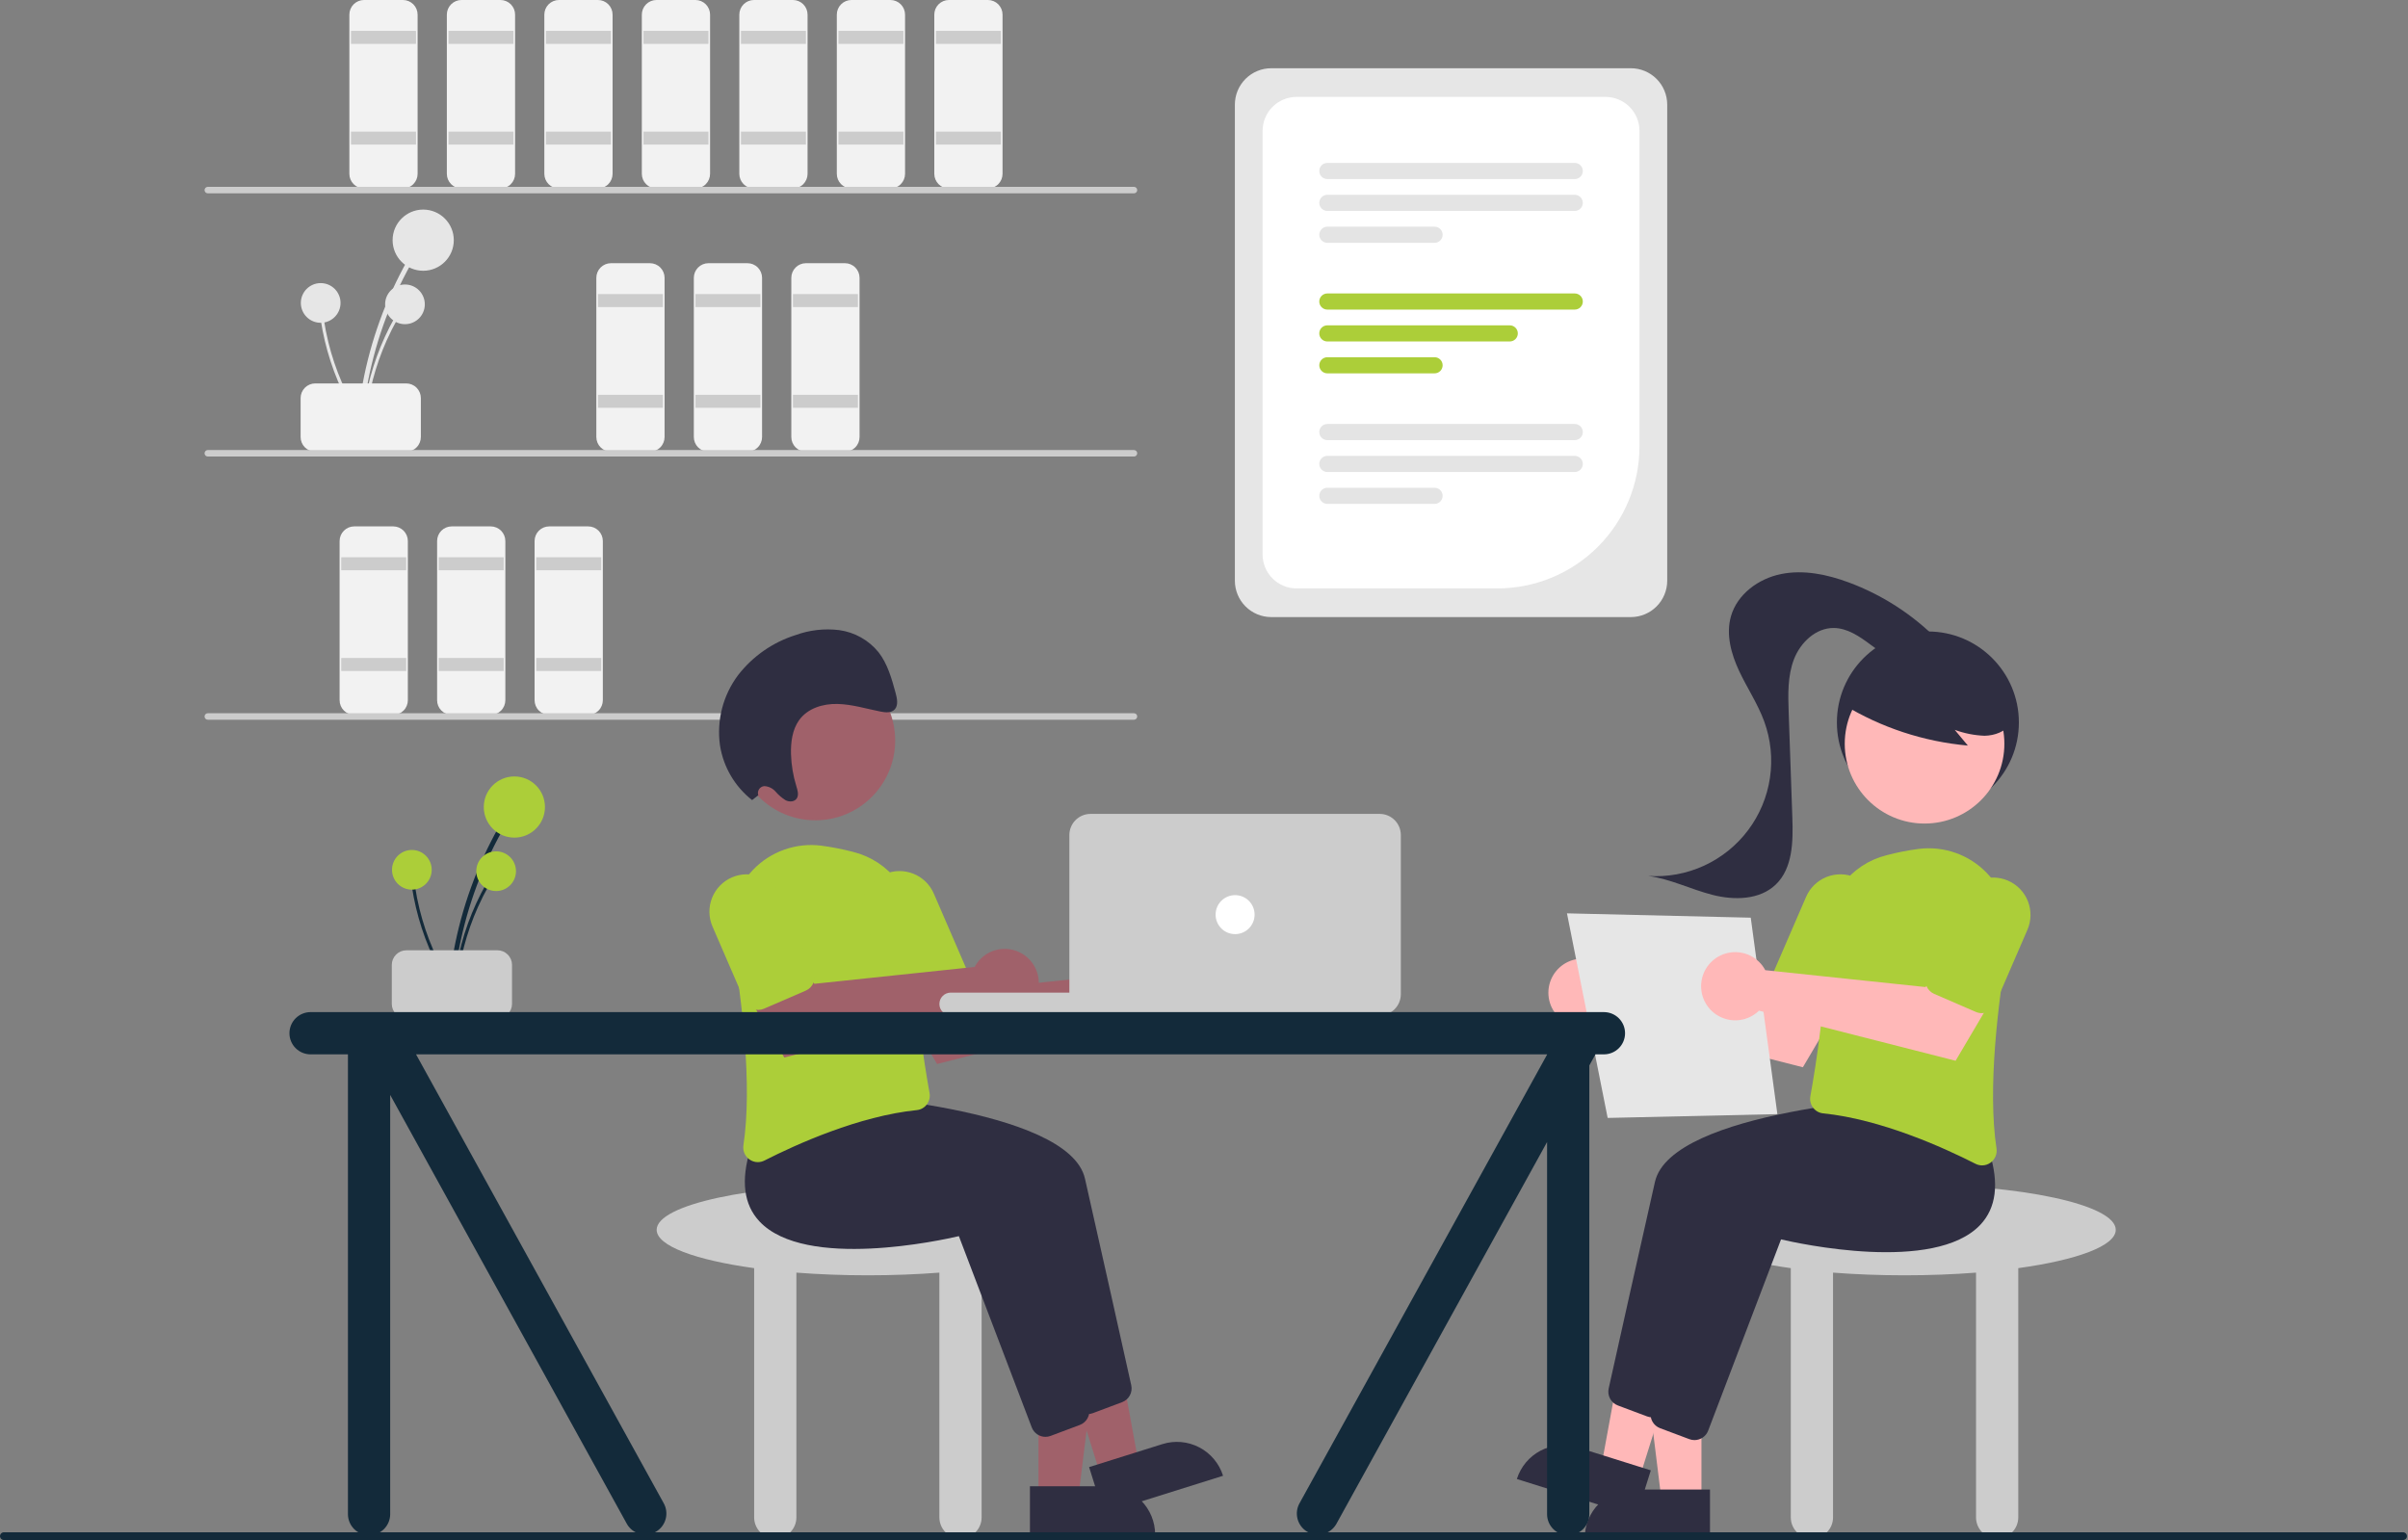 <svg width="741" height="474" viewBox="0 0 741 474" fill="none" xmlns="http://www.w3.org/2000/svg">
<rect x="0" y="0" width="741" height="474" fill="#808080" stroke="none"/>
<g clip-path="url(#clip0_161_8868)">
<path d="M111.511 129.423C112.746 116.117 116.159 103.105 121.611 90.906C123.131 87.511 124.804 84.19 126.629 80.945C126.721 80.775 126.743 80.576 126.691 80.391C126.639 80.205 126.517 80.047 126.35 79.95C126.184 79.852 125.986 79.823 125.799 79.869C125.611 79.915 125.449 80.031 125.346 80.195C118.707 92.016 114.055 104.847 111.578 118.177C110.889 121.899 110.371 125.648 110.024 129.423C109.936 130.375 111.423 130.369 111.511 129.423Z" fill="#E6E6E6"/>
<path d="M130.23 83.329C135.429 83.329 139.644 79.114 139.644 73.914C139.644 68.715 135.429 64.5 130.23 64.5C125.03 64.5 120.815 68.715 120.815 73.914C120.815 79.114 125.03 83.329 130.23 83.329Z" fill="#E6E6E6"/>
<path d="M112.474 129.673C113.275 121.041 115.489 112.599 119.027 104.685C120.013 102.482 121.098 100.328 122.282 98.223C122.341 98.113 122.356 97.984 122.322 97.864C122.288 97.743 122.209 97.64 122.101 97.577C121.993 97.514 121.865 97.495 121.743 97.525C121.621 97.555 121.516 97.63 121.449 97.736C117.142 105.405 114.125 113.73 112.518 122.377C112.071 124.792 111.735 127.224 111.51 129.673C111.452 130.291 112.417 130.287 112.474 129.673Z" fill="#E6E6E6"/>
<path d="M124.618 99.769C127.991 99.769 130.725 97.035 130.725 93.662C130.725 90.289 127.991 87.554 124.618 87.554C121.245 87.554 118.51 90.289 118.51 93.662C118.51 97.035 121.245 99.769 124.618 99.769Z" fill="#E6E6E6"/>
<path d="M111.257 129.096C106.58 121.797 103.133 113.78 101.054 105.364C100.477 103.02 100.008 100.655 99.647 98.266C99.626 98.143 99.558 98.032 99.457 97.958C99.356 97.884 99.231 97.852 99.107 97.868C98.983 97.885 98.87 97.949 98.793 98.047C98.715 98.145 98.678 98.27 98.691 98.394C100.011 107.09 102.752 115.51 106.804 123.317C107.937 125.496 109.168 127.62 110.496 129.689C110.831 130.212 111.589 129.615 111.257 129.096Z" fill="#E6E6E6"/>
<path d="M98.683 99.341C102.056 99.341 104.791 96.606 104.791 93.233C104.791 89.86 102.056 87.126 98.683 87.126C95.31 87.126 92.576 89.86 92.576 93.233C92.576 96.606 95.31 99.341 98.683 99.341Z" fill="#E6E6E6"/>
<path d="M92.507 134.5V122.5C92.508 121.307 92.983 120.163 93.826 119.319C94.67 118.476 95.814 118.001 97.007 118H125.007C126.2 118.001 127.344 118.476 128.187 119.319C129.031 120.163 129.506 121.307 129.507 122.5V134.5C129.506 135.693 129.031 136.837 128.187 137.68C127.344 138.524 126.2 138.999 125.007 139H97.007C95.814 138.999 94.67 138.524 93.826 137.68C92.983 136.837 92.508 135.693 92.507 134.5Z" fill="#F2F2F2"/>
<path d="M124.007 58H112.007C110.814 57.999 109.67 57.524 108.826 56.681C107.983 55.837 107.508 54.693 107.507 53.5V4.5C107.508 3.307 107.983 2.163 108.826 1.319C109.67 0.476 110.814 0.001 112.007 0H124.007C125.2 0.001 126.344 0.476 127.187 1.319C128.031 2.163 128.506 3.307 128.507 4.5V53.5C128.506 54.693 128.031 55.837 127.187 56.681C126.344 57.524 125.2 57.999 124.007 58Z" fill="#F2F2F2"/>
<path d="M128.007 9.5H108.007V13.5H128.007V9.5Z" fill="#CCCCCC"/>
<path d="M128.007 40.5H108.007V44.5H128.007V40.5Z" fill="#CCCCCC"/>
<path d="M154.007 58H142.007C140.814 57.999 139.67 57.524 138.826 56.681C137.983 55.837 137.508 54.693 137.507 53.5V4.5C137.508 3.307 137.983 2.163 138.826 1.319C139.67 0.476 140.814 0.001 142.007 0H154.007C155.2 0.001 156.344 0.476 157.187 1.319C158.031 2.163 158.506 3.307 158.507 4.5V53.5C158.506 54.693 158.031 55.837 157.187 56.681C156.344 57.524 155.2 57.999 154.007 58Z" fill="#F2F2F2"/>
<path d="M158.007 9.5H138.007V13.5H158.007V9.5Z" fill="#CCCCCC"/>
<path d="M158.007 40.5H138.007V44.5H158.007V40.5Z" fill="#CCCCCC"/>
<path d="M184.007 58H172.007C170.814 57.999 169.67 57.524 168.826 56.681C167.983 55.837 167.508 54.693 167.507 53.5V4.5C167.508 3.307 167.983 2.163 168.826 1.319C169.67 0.476 170.814 0.001 172.007 0H184.007C185.2 0.001 186.344 0.476 187.187 1.319C188.031 2.163 188.506 3.307 188.507 4.5V53.5C188.506 54.693 188.031 55.837 187.187 56.681C186.344 57.524 185.2 57.999 184.007 58Z" fill="#F2F2F2"/>
<path d="M188.007 9.5H168.007V13.5H188.007V9.5Z" fill="#CCCCCC"/>
<path d="M188.007 40.5H168.007V44.5H188.007V40.5Z" fill="#CCCCCC"/>
<path d="M200.007 139H188.007C186.814 138.999 185.67 138.524 184.826 137.68C183.983 136.837 183.508 135.693 183.507 134.5V85.5C183.508 84.307 183.983 83.163 184.826 82.32C185.67 81.476 186.814 81.001 188.007 81H200.007C201.2 81.001 202.344 81.476 203.187 82.32C204.031 83.163 204.506 84.307 204.507 85.5V134.5C204.506 135.693 204.031 136.837 203.187 137.68C202.344 138.524 201.2 138.999 200.007 139Z" fill="#F2F2F2"/>
<path d="M204.007 90.5H184.007V94.5H204.007V90.5Z" fill="#CCCCCC"/>
<path d="M204.007 121.5H184.007V125.5H204.007V121.5Z" fill="#CCCCCC"/>
<path d="M230.007 139H218.007C216.814 138.999 215.67 138.524 214.826 137.68C213.983 136.837 213.508 135.693 213.507 134.5V85.5C213.508 84.307 213.983 83.163 214.826 82.32C215.67 81.476 216.814 81.001 218.007 81H230.007C231.2 81.001 232.344 81.476 233.187 82.32C234.031 83.163 234.506 84.307 234.507 85.5V134.5C234.506 135.693 234.031 136.837 233.187 137.68C232.344 138.524 231.2 138.999 230.007 139Z" fill="#F2F2F2"/>
<path d="M234.007 90.5H214.007V94.5H234.007V90.5Z" fill="#CCCCCC"/>
<path d="M234.007 121.5H214.007V125.5H234.007V121.5Z" fill="#CCCCCC"/>
<path d="M260.007 139H248.007C246.814 138.999 245.67 138.524 244.826 137.68C243.983 136.837 243.508 135.693 243.507 134.5V85.5C243.508 84.307 243.983 83.163 244.826 82.32C245.67 81.476 246.814 81.001 248.007 81H260.007C261.2 81.001 262.344 81.476 263.187 82.32C264.031 83.163 264.506 84.307 264.507 85.5V134.5C264.506 135.693 264.031 136.837 263.187 137.68C262.344 138.524 261.2 138.999 260.007 139Z" fill="#F2F2F2"/>
<path d="M264.007 90.5H244.007V94.5H264.007V90.5Z" fill="#CCCCCC"/>
<path d="M264.007 121.5H244.007V125.5H264.007V121.5Z" fill="#CCCCCC"/>
<path d="M121.007 220H109.007C107.814 219.999 106.67 219.524 105.826 218.68C104.983 217.837 104.508 216.693 104.507 215.5V166.5C104.508 165.307 104.983 164.163 105.826 163.319C106.67 162.476 107.814 162.001 109.007 162H121.007C122.2 162.001 123.344 162.476 124.187 163.319C125.031 164.163 125.506 165.307 125.507 166.5V215.5C125.506 216.693 125.031 217.837 124.187 218.68C123.344 219.524 122.2 219.999 121.007 220Z" fill="#F2F2F2"/>
<path d="M125.007 171.5H105.007V175.5H125.007V171.5Z" fill="#CCCCCC"/>
<path d="M125.007 202.5H105.007V206.5H125.007V202.5Z" fill="#CCCCCC"/>
<path d="M151.007 220H139.007C137.814 219.999 136.67 219.524 135.826 218.68C134.983 217.837 134.508 216.693 134.507 215.5V166.5C134.508 165.307 134.983 164.163 135.826 163.319C136.67 162.476 137.814 162.001 139.007 162H151.007C152.2 162.001 153.344 162.476 154.187 163.319C155.031 164.163 155.506 165.307 155.507 166.5V215.5C155.506 216.693 155.031 217.837 154.187 218.68C153.344 219.524 152.2 219.999 151.007 220Z" fill="#F2F2F2"/>
<path d="M155.007 171.5H135.007V175.5H155.007V171.5Z" fill="#CCCCCC"/>
<path d="M155.007 202.5H135.007V206.5H155.007V202.5Z" fill="#CCCCCC"/>
<path d="M181.007 220H169.007C167.814 219.999 166.67 219.524 165.826 218.68C164.983 217.837 164.508 216.693 164.507 215.5V166.5C164.508 165.307 164.983 164.163 165.826 163.319C166.67 162.476 167.814 162.001 169.007 162H181.007C182.2 162.001 183.344 162.476 184.187 163.319C185.031 164.163 185.506 165.307 185.507 166.5V215.5C185.506 216.693 185.031 217.837 184.187 218.68C183.344 219.524 182.2 219.999 181.007 220Z" fill="#F2F2F2"/>
<path d="M185.007 171.5H165.007V175.5H185.007V171.5Z" fill="#CCCCCC"/>
<path d="M185.007 202.5H165.007V206.5H185.007V202.5Z" fill="#CCCCCC"/>
<path d="M214.007 58H202.007C200.814 57.999 199.67 57.524 198.826 56.681C197.983 55.837 197.508 54.693 197.507 53.5V4.5C197.508 3.307 197.983 2.163 198.826 1.319C199.67 0.476 200.814 0.001 202.007 0H214.007C215.2 0.001 216.344 0.476 217.187 1.319C218.031 2.163 218.506 3.307 218.507 4.5V53.5C218.506 54.693 218.031 55.837 217.187 56.681C216.344 57.524 215.2 57.999 214.007 58Z" fill="#F2F2F2"/>
<path d="M218.007 9.5H198.007V13.5H218.007V9.5Z" fill="#CCCCCC"/>
<path d="M218.007 40.5H198.007V44.5H218.007V40.5Z" fill="#CCCCCC"/>
<path d="M244.007 58H232.007C230.814 57.999 229.67 57.524 228.826 56.681C227.983 55.837 227.508 54.693 227.507 53.5V4.5C227.508 3.307 227.983 2.163 228.826 1.319C229.67 0.476 230.814 0.001 232.007 0H244.007C245.2 0.001 246.344 0.476 247.187 1.319C248.031 2.163 248.506 3.307 248.507 4.5V53.5C248.506 54.693 248.031 55.837 247.187 56.681C246.344 57.524 245.2 57.999 244.007 58Z" fill="#F2F2F2"/>
<path d="M248.007 9.5H228.007V13.5H248.007V9.5Z" fill="#CCCCCC"/>
<path d="M248.007 40.5H228.007V44.5H248.007V40.5Z" fill="#CCCCCC"/>
<path d="M274.007 58H262.007C260.814 57.999 259.67 57.524 258.826 56.681C257.983 55.837 257.508 54.693 257.507 53.5V4.5C257.508 3.307 257.983 2.163 258.826 1.319C259.67 0.476 260.814 0.001 262.007 0H274.007C275.2 0.001 276.344 0.476 277.187 1.319C278.031 2.163 278.506 3.307 278.507 4.5V53.5C278.506 54.693 278.031 55.837 277.187 56.681C276.344 57.524 275.2 57.999 274.007 58Z" fill="#F2F2F2"/>
<path d="M278.007 9.5H258.007V13.5H278.007V9.5Z" fill="#CCCCCC"/>
<path d="M278.007 40.5H258.007V44.5H278.007V40.5Z" fill="#CCCCCC"/>
<path d="M304.007 58H292.007C290.814 57.999 289.67 57.524 288.826 56.681C287.983 55.837 287.508 54.693 287.507 53.5V4.5C287.508 3.307 287.983 2.163 288.826 1.319C289.67 0.476 290.814 0.001 292.007 0H304.007C305.2 0.001 306.344 0.476 307.187 1.319C308.031 2.163 308.506 3.307 308.507 4.5V53.5C308.506 54.693 308.031 55.837 307.187 56.681C306.344 57.524 305.2 57.999 304.007 58Z" fill="#F2F2F2"/>
<path d="M308.007 9.5H288.007V13.5H308.007V9.5Z" fill="#CCCCCC"/>
<path d="M308.007 40.5H288.007V44.5H308.007V40.5Z" fill="#CCCCCC"/>
<path d="M348.948 59.5H63.948C63.683 59.5 63.428 59.395 63.241 59.207C63.053 59.02 62.948 58.765 62.948 58.5C62.948 58.235 63.053 57.98 63.241 57.793C63.428 57.605 63.683 57.5 63.948 57.5H348.948C349.213 57.5 349.467 57.605 349.655 57.793C349.843 57.98 349.948 58.235 349.948 58.5C349.948 58.765 349.843 59.02 349.655 59.207C349.467 59.395 349.213 59.5 348.948 59.5Z" fill="#CCCCCC"/>
<path d="M348.948 140.5H63.948C63.683 140.5 63.428 140.395 63.241 140.207C63.053 140.02 62.948 139.765 62.948 139.5C62.948 139.235 63.053 138.98 63.241 138.793C63.428 138.605 63.683 138.5 63.948 138.5H348.948C349.213 138.5 349.467 138.605 349.655 138.793C349.843 138.98 349.948 139.235 349.948 139.5C349.948 139.765 349.843 140.02 349.655 140.207C349.467 140.395 349.213 140.5 348.948 140.5Z" fill="#CCCCCC"/>
<path d="M348.948 221.5H63.948C63.683 221.5 63.428 221.395 63.241 221.207C63.053 221.02 62.948 220.765 62.948 220.5C62.948 220.235 63.053 219.98 63.241 219.793C63.428 219.605 63.683 219.5 63.948 219.5H348.948C349.213 219.5 349.467 219.605 349.655 219.793C349.843 219.98 349.948 220.235 349.948 220.5C349.948 220.765 349.843 221.02 349.655 221.207C349.467 221.395 349.213 221.5 348.948 221.5Z" fill="#CCCCCC"/>
<path d="M332.07 378.482C332.07 370.75 302.968 364.482 267.07 364.482C231.172 364.482 202.07 370.75 202.07 378.482C202.07 383.438 214.034 387.788 232.07 390.277V466.982C232.07 468.706 232.755 470.359 233.974 471.578C235.193 472.797 236.846 473.482 238.57 473.482C240.294 473.482 241.947 472.797 243.166 471.578C244.385 470.359 245.07 468.706 245.07 466.982V391.658C251.942 392.191 259.347 392.482 267.07 392.482C274.793 392.482 282.198 392.191 289.07 391.658V466.982C289.07 468.706 289.755 470.359 290.974 471.578C292.193 472.797 293.846 473.482 295.57 473.482C297.294 473.482 298.947 472.797 300.166 471.578C301.385 470.359 302.07 468.706 302.07 466.982V390.277C320.106 387.788 332.07 383.438 332.07 378.482Z" fill="#CCCCCC"/>
<path d="M319.563 460.906H331.823L337.655 413.618H319.561L319.563 460.906Z" fill="#A0616A"/>
<path d="M355.467 472.289L316.936 472.29L316.936 457.403L340.58 457.402C344.528 457.402 348.314 458.97 351.106 461.762C353.898 464.554 355.467 468.34 355.467 472.289Z" fill="#2F2E41"/>
<path d="M338.701 454.064L350.398 450.393L341.806 403.528L324.542 408.945L338.701 454.064Z" fill="#A0616A"/>
<path d="M376.366 454.175L339.603 465.712L335.145 451.508L357.704 444.429C361.472 443.246 365.554 443.609 369.054 445.437C372.553 447.265 375.184 450.408 376.366 454.175Z" fill="#2F2E41"/>
<path d="M330.499 432.299L308.072 373.428C303.04 374.609 260.845 383.946 246.713 368.899C241.869 363.742 240.925 356.27 243.905 346.691L252.153 336.327L252.409 336.341C255.527 336.505 328.844 340.614 333.87 362.729C338.108 381.374 345.847 416.135 348.118 426.345C348.348 427.402 348.19 428.508 347.674 429.459C347.157 430.411 346.316 431.145 345.303 431.528L336.284 434.91C335.782 435.099 335.249 435.196 334.712 435.196C333.799 435.196 332.908 434.919 332.156 434.402C331.403 433.884 330.826 433.151 330.499 432.299Z" fill="#2F2E41"/>
<path d="M317.499 439.299L295.072 380.428C290.04 381.609 247.845 390.945 233.713 375.899C228.869 370.742 227.925 363.27 230.905 353.691L239.153 343.327L239.409 343.341C242.527 343.505 315.844 347.614 320.87 369.729C325.108 388.374 332.847 423.135 335.118 433.345C335.348 434.402 335.19 435.508 334.674 436.459C334.157 437.411 333.316 438.145 332.303 438.528L323.284 441.91C322.782 442.099 322.249 442.196 321.712 442.196C320.799 442.196 319.908 441.919 319.156 441.402C318.403 440.884 317.826 440.151 317.499 439.299Z" fill="#2F2E41"/>
<path d="M347.807 298.176C347.476 298.619 347.18 299.088 346.922 299.578L297.602 304.774L290.502 295.04L274.411 303.834L288.356 327.456L348.843 312.033C350.369 313.521 352.312 314.509 354.413 314.866C356.515 315.222 358.675 314.931 360.606 314.03C362.538 313.129 364.149 311.662 365.227 309.823C366.304 307.984 366.796 305.86 366.637 303.735C366.478 301.61 365.676 299.583 364.337 297.925C362.998 296.267 361.186 295.055 359.142 294.452C357.098 293.848 354.918 293.881 352.894 294.547C350.869 295.212 349.095 296.478 347.807 298.176Z" fill="#A0616A"/>
<path d="M230.588 356.8C229.913 356.313 229.386 355.65 229.065 354.882C228.744 354.115 228.642 353.273 228.769 352.451C231.552 334.108 228.35 307.832 225.175 289.018C224.524 285.201 224.777 281.285 225.913 277.583C227.049 273.881 229.036 270.497 231.715 267.701C234.394 264.905 237.69 262.775 241.34 261.483C244.99 260.19 248.892 259.77 252.734 260.257C256.076 260.698 259.387 261.351 262.647 262.211C268.061 263.574 272.851 266.74 276.228 271.186C279.605 275.633 281.369 281.097 281.229 286.679C280.754 304.833 284.44 327.484 286.047 336.38C286.157 336.991 286.139 337.618 285.996 338.222C285.852 338.826 285.586 339.394 285.213 339.891C284.848 340.382 284.384 340.791 283.851 341.093C283.318 341.394 282.727 341.581 282.118 341.641C264.31 343.458 245.106 352.142 235.243 357.157C234.61 357.484 233.907 357.656 233.194 357.658C232.256 357.655 231.344 357.354 230.588 356.8Z" fill="#ACCE39"/>
<path d="M278.659 309.488C278.108 309.272 277.606 308.949 277.182 308.537C276.757 308.126 276.418 307.634 276.185 307.091L266.254 284.148C265.652 282.762 265.33 281.271 265.305 279.76C265.28 278.25 265.554 276.749 266.109 275.344C266.665 273.938 267.492 272.657 268.543 271.571C269.594 270.486 270.849 269.618 272.236 269.018C273.622 268.418 275.114 268.097 276.624 268.073C278.135 268.05 279.636 268.324 281.04 268.881C282.445 269.438 283.726 270.266 284.811 271.318C285.895 272.37 286.762 273.625 287.361 275.013L297.292 297.955C297.765 299.05 297.784 300.288 297.345 301.398C296.906 302.507 296.045 303.397 294.95 303.872L282.103 309.433C281.561 309.67 280.977 309.797 280.386 309.806C279.795 309.815 279.208 309.707 278.659 309.488Z" fill="#ACCE39"/>
<path d="M300.807 296.176C300.476 296.619 300.18 297.088 299.922 297.578L250.602 302.774L243.502 293.04L227.411 301.834L241.356 325.456L301.843 310.033C303.369 311.521 305.312 312.509 307.413 312.866C309.515 313.222 311.675 312.931 313.606 312.03C315.538 311.129 317.149 309.662 318.227 307.823C319.304 305.984 319.796 303.86 319.637 301.735C319.478 299.61 318.676 297.583 317.337 295.925C315.998 294.267 314.186 293.055 312.142 292.452C310.098 291.848 307.918 291.881 305.894 292.547C303.869 293.212 302.095 294.478 300.807 296.176Z" fill="#A0616A"/>
<path d="M231.659 310.488C231.108 310.272 230.606 309.949 230.182 309.537C229.757 309.126 229.418 308.634 229.185 308.091L219.254 285.148C218.652 283.762 218.33 282.271 218.305 280.76C218.28 279.25 218.554 277.749 219.109 276.344C219.665 274.938 220.492 273.657 221.543 272.571C222.594 271.486 223.849 270.618 225.236 270.018C226.622 269.418 228.114 269.097 229.624 269.073C231.135 269.05 232.636 269.324 234.04 269.881C235.445 270.438 236.726 271.266 237.811 272.318C238.895 273.37 239.762 274.625 240.361 276.013L250.293 298.955C250.765 300.05 250.784 301.288 250.345 302.398C249.906 303.507 249.045 304.397 247.95 304.872L235.103 310.433C234.561 310.67 233.977 310.797 233.386 310.806C232.795 310.815 232.208 310.707 231.659 310.488Z" fill="#ACCE39"/>
<path d="M250.906 252.452C264.471 252.452 275.467 241.456 275.467 227.891C275.467 214.326 264.471 203.33 250.906 203.33C237.342 203.33 226.345 214.326 226.345 227.891C226.345 241.456 237.342 252.452 250.906 252.452Z" fill="#A0616A"/>
<path d="M233.346 244.748C233.24 244.439 233.207 244.111 233.248 243.788C233.289 243.465 233.404 243.155 233.583 242.883C233.762 242.611 234.001 242.383 234.282 242.218C234.562 242.053 234.877 241.954 235.202 241.929C235.867 241.965 236.518 242.135 237.116 242.43C237.713 242.725 238.245 243.138 238.678 243.644C239.567 244.668 240.602 245.557 241.749 246.281C242.937 246.88 244.549 246.794 245.226 245.652C245.862 244.58 245.426 243.144 245.041 241.899C244.062 238.73 243.513 235.444 243.411 232.129C243.301 228.429 243.823 224.567 245.871 221.681C248.515 217.956 253.243 216.542 257.717 216.645C262.191 216.747 266.592 218.128 271.024 219.001C272.554 219.303 274.352 219.457 275.375 218.271C276.463 217.01 276.064 214.97 275.601 213.267C274.4 208.85 273.126 204.283 270.336 200.715C267.319 197.008 263.009 194.582 258.275 193.925C253.73 193.362 249.116 193.886 244.812 195.453C237.801 197.663 231.632 201.961 227.13 207.772C222.488 213.952 220.483 221.718 221.552 229.372C222.596 236.039 226.128 242.062 231.437 246.227L233.346 244.748Z" fill="#2F2E41"/>
<path d="M139.566 303.876C140.801 290.571 144.214 277.559 149.667 265.359C151.186 261.964 152.859 258.644 154.685 255.398C154.776 255.229 154.798 255.03 154.746 254.844C154.694 254.659 154.572 254.5 154.405 254.403C154.239 254.306 154.041 254.277 153.854 254.323C153.666 254.368 153.504 254.485 153.401 254.648C146.762 266.469 142.111 279.301 139.633 292.63C138.944 296.353 138.426 300.101 138.08 303.876C137.991 304.828 139.478 304.822 139.566 303.876Z" fill="#132A3A"/>
<path d="M158.285 257.782C163.484 257.782 167.699 253.567 167.699 248.368C167.699 243.169 163.484 238.954 158.285 238.954C153.086 238.954 148.871 243.169 148.871 248.368C148.871 253.567 153.086 257.782 158.285 257.782Z" fill="#ACCE39"/>
<path d="M140.529 304.126C141.331 295.495 143.544 287.053 147.082 279.138C148.068 276.936 149.153 274.782 150.337 272.676C150.397 272.566 150.411 272.437 150.377 272.317C150.343 272.197 150.264 272.094 150.156 272.031C150.048 271.968 149.92 271.949 149.798 271.979C149.677 272.008 149.571 272.084 149.505 272.19C145.197 279.859 142.18 288.183 140.573 296.831C140.126 299.246 139.79 301.677 139.565 304.126C139.508 304.744 140.472 304.74 140.529 304.126Z" fill="#132A3A"/>
<path d="M152.673 274.223C156.046 274.223 158.78 271.489 158.78 268.116C158.78 264.742 156.046 262.008 152.673 262.008C149.3 262.008 146.565 264.742 146.565 268.116C146.565 271.489 149.3 274.223 152.673 274.223Z" fill="#ACCE39"/>
<path d="M139.312 303.55C134.635 296.251 131.188 288.233 129.109 279.817C128.532 277.474 128.063 275.108 127.702 272.72C127.681 272.596 127.613 272.486 127.512 272.412C127.411 272.337 127.286 272.305 127.162 272.322C127.038 272.339 126.925 272.403 126.848 272.501C126.77 272.599 126.734 272.723 126.746 272.848C128.067 281.544 130.807 289.964 134.859 297.77C135.992 299.949 137.223 302.074 138.551 304.143C138.886 304.665 139.645 304.069 139.312 303.55Z" fill="#132A3A"/>
<path d="M126.738 273.794C130.111 273.794 132.846 271.06 132.846 267.687C132.846 264.314 130.111 261.579 126.738 261.579C123.365 261.579 120.631 264.314 120.631 267.687C120.631 271.06 123.365 273.794 126.738 273.794Z" fill="#ACCE39"/>
<path d="M120.562 308.954V296.954C120.563 295.76 121.038 294.617 121.882 293.773C122.725 292.929 123.869 292.455 125.062 292.454H153.062C154.255 292.455 155.399 292.929 156.243 293.773C157.086 294.617 157.561 295.76 157.562 296.954V308.954C157.561 310.147 157.086 311.29 156.243 312.134C155.399 312.978 154.255 313.452 153.062 313.454H125.062C123.869 313.452 122.725 312.978 121.882 312.134C121.038 311.29 120.563 310.147 120.562 308.954Z" fill="#CCCCCC"/>
<path d="M371.57 305.482H292.57C290.637 305.482 289.07 307.049 289.07 308.982C289.07 310.915 290.637 312.482 292.57 312.482H371.57C373.503 312.482 375.07 310.915 375.07 308.982C375.07 307.049 373.503 305.482 371.57 305.482Z" fill="#CCCCCC"/>
<path d="M424.57 312.482H335.57C333.847 312.48 332.194 311.795 330.976 310.576C329.757 309.358 329.072 307.706 329.07 305.982V256.982C329.072 255.259 329.757 253.607 330.976 252.388C332.194 251.17 333.847 250.484 335.57 250.482H424.57C426.293 250.484 427.945 251.17 429.164 252.388C430.383 253.607 431.068 255.259 431.07 256.982V305.982C431.068 307.706 430.383 309.358 429.164 310.576C427.945 311.795 426.293 312.48 424.57 312.482Z" fill="#CCCCCC"/>
<path d="M380.07 287.482C383.384 287.482 386.07 284.796 386.07 281.482C386.07 278.169 383.384 275.482 380.07 275.482C376.756 275.482 374.07 278.169 374.07 281.482C374.07 284.796 376.756 287.482 380.07 287.482Z" fill="white"/>
<path d="M651.07 378.482C651.07 370.75 621.969 364.482 586.07 364.482C550.172 364.482 521.07 370.75 521.07 378.482C521.07 383.438 533.034 387.788 551.07 390.277V466.982C551.07 468.706 551.755 470.359 552.974 471.578C554.193 472.797 555.846 473.482 557.57 473.482C559.294 473.482 560.947 472.797 562.166 471.578C563.385 470.359 564.07 468.706 564.07 466.982V391.658C570.942 392.191 578.347 392.482 586.07 392.482C593.793 392.482 601.198 392.191 608.07 391.658V466.982C608.07 468.706 608.755 470.359 609.974 471.578C611.193 472.797 612.846 473.482 614.57 473.482C616.294 473.482 617.947 472.797 619.166 471.578C620.385 470.359 621.07 468.706 621.07 466.982V390.277C639.106 387.788 651.07 383.438 651.07 378.482Z" fill="#CCCCCC"/>
<path d="M593.257 250.34C608.721 250.34 621.257 237.804 621.257 222.34C621.257 206.876 608.721 194.34 593.257 194.34C577.793 194.34 565.257 206.876 565.257 222.34C565.257 237.804 577.793 250.34 593.257 250.34Z" fill="#2F2E41"/>
<path d="M523.577 461.906H511.317L505.485 414.618H523.579L523.577 461.906Z" fill="#FFB8B8"/>
<path d="M502.56 458.403H526.204V473.289H487.673C487.673 471.334 488.058 469.399 488.806 467.592C489.554 465.786 490.651 464.145 492.033 462.763C493.416 461.38 495.057 460.284 496.863 459.536C498.669 458.788 500.605 458.403 502.56 458.403Z" fill="#2F2E41"/>
<path d="M504.439 455.064L492.742 451.393L501.334 404.528L518.598 409.945L504.439 455.064Z" fill="#FFB8B8"/>
<path d="M485.436 445.429L507.995 452.508L503.537 466.712L466.774 455.175C467.36 453.31 468.307 451.578 469.561 450.079C470.816 448.58 472.353 447.342 474.086 446.437C475.819 445.532 477.713 444.977 479.661 444.804C481.608 444.631 483.57 444.843 485.436 445.429Z" fill="#2F2E41"/>
<path d="M508.428 436.196C507.891 436.196 507.358 436.099 506.856 435.91L497.836 432.528C496.824 432.145 495.983 431.411 495.466 430.459C494.95 429.508 494.792 428.402 495.022 427.345C497.293 417.135 505.032 382.374 509.27 363.729C514.296 341.614 587.613 337.505 590.731 337.341L590.987 337.327L599.235 347.691C602.215 357.27 601.271 364.742 596.427 369.899C582.295 384.946 540.1 375.609 535.068 374.428L512.641 433.299C512.314 434.151 511.737 434.884 510.984 435.402C510.232 435.919 509.341 436.196 508.428 436.196Z" fill="#2F2E41"/>
<path d="M521.428 443.196C520.891 443.196 520.358 443.099 519.856 442.91L510.836 439.528C509.824 439.145 508.983 438.411 508.466 437.459C507.95 436.508 507.792 435.402 508.022 434.345C510.293 424.135 518.032 389.374 522.27 370.729C527.296 348.614 600.613 344.505 603.731 344.341L603.987 344.327L612.235 354.691C615.215 364.27 614.271 371.742 609.427 376.899C595.295 391.945 553.1 382.609 548.068 381.428L525.641 440.299C525.314 441.151 524.737 441.884 523.984 442.402C523.232 442.919 522.341 443.196 521.428 443.196Z" fill="#2F2E41"/>
<path d="M495.333 299.176C495.664 299.619 495.96 300.088 496.218 300.578L545.538 305.774L552.638 296.04L568.728 304.834L554.784 328.456L494.297 313.033C492.771 314.521 490.828 315.509 488.726 315.866C486.625 316.222 484.465 315.931 482.534 315.03C480.602 314.129 478.99 312.662 477.913 310.823C476.836 308.984 476.344 306.86 476.503 304.735C476.662 302.61 477.464 300.583 478.803 298.925C480.142 297.267 481.954 296.055 483.998 295.452C486.042 294.848 488.221 294.881 490.246 295.547C492.271 296.212 494.045 297.478 495.333 299.176Z" fill="#FFB8B8"/>
<path d="M609.946 358.658C609.233 358.656 608.53 358.484 607.896 358.157C598.034 353.142 578.83 344.458 561.022 342.641C560.413 342.581 559.822 342.394 559.289 342.093C558.756 341.791 558.292 341.382 557.927 340.891C557.554 340.394 557.287 339.826 557.144 339.222C557.001 338.618 556.983 337.991 557.093 337.38C558.7 328.484 562.386 305.833 561.911 287.679C561.771 282.097 563.535 276.633 566.912 272.186C570.289 267.74 575.078 264.574 580.493 263.211C583.753 262.351 587.064 261.698 590.406 261.257C594.247 260.77 598.149 261.19 601.8 262.483C605.45 263.775 608.746 265.905 611.425 268.701C614.104 271.497 616.091 274.881 617.227 278.583C618.362 282.285 618.615 286.201 617.965 290.018C614.79 308.832 611.588 335.108 614.371 353.451C614.498 354.273 614.396 355.115 614.075 355.882C613.754 356.65 613.227 357.313 612.552 357.8C611.796 358.354 610.884 358.655 609.946 358.658Z" fill="#ACCE39"/>
<path d="M562.824 310.807C562.209 310.806 561.601 310.679 561.037 310.434L548.189 304.872C547.095 304.397 546.234 303.507 545.795 302.398C545.356 301.288 545.375 300.05 545.847 298.955L555.779 276.013C556.378 274.625 557.245 273.37 558.329 272.318C559.414 271.266 560.695 270.438 562.099 269.881C563.504 269.324 565.005 269.05 566.516 269.073C568.026 269.097 569.518 269.418 570.904 270.018C572.291 270.618 573.546 271.486 574.597 272.571C575.648 273.657 576.475 274.938 577.031 276.344C577.586 277.749 577.859 279.25 577.835 280.76C577.81 282.271 577.488 283.762 576.886 285.148L566.955 308.091C566.605 308.896 566.028 309.583 565.295 310.065C564.561 310.547 563.702 310.805 562.824 310.807Z" fill="#ACCE39"/>
<path d="M592.234 253.452C605.798 253.452 616.795 242.456 616.795 228.891C616.795 215.326 605.798 204.33 592.234 204.33C578.669 204.33 567.673 215.326 567.673 228.891C567.673 242.456 578.669 253.452 592.234 253.452Z" fill="#FFB8B8"/>
<path d="M567.231 216.824C578.865 223.926 591.98 228.247 605.557 229.452L601.517 224.612C604.459 225.699 607.554 226.314 610.688 226.433C613.818 226.384 617.098 225.179 618.874 222.601C619.667 221.32 620.137 219.866 620.246 218.363C620.355 216.86 620.099 215.353 619.499 213.971C618.268 211.214 616.352 208.818 613.933 207.011C609.645 203.619 604.585 201.341 599.203 200.379C593.822 199.417 588.286 199.802 583.089 201.499C579.524 202.564 576.331 204.612 573.876 207.408C571.548 210.28 567.065 212.84 568.257 216.34L567.231 216.824Z" fill="#2F2E41"/>
<path d="M596.364 197.003C588.617 189.147 579.243 183.085 568.901 179.244C562.262 176.784 555.036 175.265 548.095 176.662C541.155 178.058 534.591 182.86 532.655 189.669C531.072 195.238 532.707 201.233 535.164 206.475C537.621 211.717 540.901 216.577 542.888 222.015C544.916 227.563 545.526 233.529 544.662 239.373C543.799 245.216 541.49 250.751 537.945 255.476C534.399 260.201 529.73 263.965 524.361 266.428C518.992 268.89 513.093 269.973 507.199 269.577C514.019 270.491 520.304 273.696 526.97 275.402C533.636 277.108 541.503 276.992 546.456 272.217C551.697 267.164 551.802 258.949 551.549 251.674L550.419 219.229C550.227 213.714 550.063 208.022 552.052 202.874C554.041 197.726 558.768 193.218 564.286 193.265C568.469 193.3 572.171 195.834 575.525 198.333C578.879 200.832 582.43 203.498 586.596 203.869C590.762 204.241 595.519 201.158 595.207 196.987" fill="#2F2E41"/>
<path d="M482.197 281.087L538.75 282.422L546.943 342.878L494.716 344.05L482.197 281.087Z" fill="#E6E6E6"/>
<path d="M542.333 297.176C542.664 297.619 542.96 298.088 543.218 298.578L592.538 303.774L599.638 294.04L615.728 302.834L601.784 326.456L541.297 311.033C539.771 312.521 537.828 313.509 535.726 313.866C533.625 314.222 531.465 313.931 529.534 313.03C527.602 312.129 525.99 310.662 524.913 308.823C523.836 306.984 523.344 304.86 523.503 302.735C523.662 300.61 524.464 298.583 525.803 296.925C527.142 295.267 528.954 294.055 530.998 293.452C533.042 292.848 535.221 292.881 537.246 293.547C539.271 294.212 541.045 295.478 542.333 297.176Z" fill="#FFB8B8"/>
<path d="M609.824 311.807C609.209 311.806 608.601 311.679 608.037 311.434L595.189 305.872C594.095 305.397 593.234 304.507 592.795 303.398C592.356 302.288 592.375 301.05 592.847 299.955L602.779 277.013C603.378 275.625 604.245 274.37 605.329 273.318C606.414 272.266 607.695 271.438 609.099 270.881C610.504 270.324 612.005 270.05 613.516 270.073C615.026 270.097 616.518 270.418 617.904 271.018C619.291 271.618 620.546 272.486 621.597 273.571C622.648 274.657 623.475 275.938 624.031 277.344C624.586 278.749 624.859 280.25 624.835 281.76C624.81 283.271 624.488 284.762 623.886 286.148L613.955 309.091C613.605 309.896 613.028 310.583 612.295 311.065C611.561 311.547 610.702 311.805 609.824 311.807Z" fill="#ACCE39"/>
<path d="M493.57 311.482H95.57C93.846 311.482 92.193 312.167 90.974 313.386C89.755 314.605 89.07 316.258 89.07 317.982C89.07 319.706 89.755 321.359 90.974 322.578C92.193 323.797 93.846 324.482 95.57 324.482H107.07V465.982C107.07 467.706 107.755 469.359 108.974 470.578C110.193 471.797 111.846 472.482 113.57 472.482C115.294 472.482 116.947 471.797 118.166 470.578C119.385 469.359 120.07 467.706 120.07 465.982V336.972L192.941 469.05C193.805 470.539 195.224 471.625 196.888 472.069C198.551 472.513 200.323 472.279 201.814 471.418C203.305 470.557 204.393 469.14 204.841 467.478C205.288 465.815 205.057 464.043 204.199 462.55L128.024 324.482H476.07V324.566L399.941 462.55C399.079 464.043 398.846 465.817 399.292 467.482C399.738 469.147 400.827 470.567 402.32 471.429C403.813 472.291 405.587 472.525 407.252 472.079C408.917 471.632 410.337 470.543 411.199 469.05L476.07 351.472V465.982C476.07 467.706 476.755 469.359 477.974 470.578C479.193 471.797 480.846 472.482 482.57 472.482C484.294 472.482 485.947 471.797 487.166 470.578C488.385 469.359 489.07 467.706 489.07 465.982V327.91L490.961 324.482H493.57C495.294 324.482 496.947 323.797 498.166 322.578C499.385 321.359 500.07 319.706 500.07 317.982C500.07 316.258 499.385 314.605 498.166 313.386C496.947 312.167 495.294 311.482 493.57 311.482Z" fill="#132A3A"/>
<path d="M739.485 473.949H1.191C0.875 473.948 0.574 473.822 0.351 473.599C0.128 473.375 0.003 473.073 0.003 472.758C0.003 472.443 0.128 472.14 0.351 471.917C0.574 471.694 0.875 471.568 1.191 471.567H739.485C739.8 471.567 740.103 471.693 740.327 471.916C740.55 472.139 740.675 472.442 740.675 472.758C740.675 473.074 740.55 473.377 740.327 473.6C740.103 473.823 739.8 473.949 739.485 473.949Z" fill="#132A3A"/>
<path d="M501.857 189.913H391.187C388.221 189.91 385.378 188.73 383.28 186.633C381.183 184.536 380.003 181.692 380 178.726V32.187C380.003 29.221 381.183 26.378 383.28 24.28C385.378 22.183 388.221 21.003 391.187 21H501.857C504.823 21.003 507.666 22.183 509.763 24.28C511.861 26.378 513.04 29.221 513.044 32.187V178.726C513.04 181.692 511.861 184.536 509.763 186.633C507.666 188.73 504.823 189.91 501.857 189.913Z" fill="#E6E6E6"/>
<path d="M460.831 181.089H398.966C396.2 181.086 393.548 179.986 391.593 178.03C389.637 176.074 388.537 173.423 388.533 170.657V40.257C388.537 37.491 389.637 34.839 391.592 32.883C393.548 30.927 396.2 29.827 398.966 29.824H494.077C496.843 29.827 499.495 30.927 501.451 32.883C503.407 34.839 504.507 37.491 504.51 40.257V137.41C504.497 148.991 499.891 160.093 491.702 168.282C483.514 176.47 472.411 181.076 460.831 181.089Z" fill="white"/>
<path d="M484.59 55.105H408.454C407.796 55.105 407.164 54.843 406.698 54.378C406.233 53.912 405.971 53.281 405.971 52.622C405.971 51.963 406.233 51.332 406.698 50.866C407.164 50.401 407.796 50.139 408.454 50.139H484.59C485.248 50.139 485.88 50.401 486.345 50.866C486.811 51.332 487.073 51.963 487.073 52.622C487.073 53.281 486.811 53.912 486.345 54.378C485.88 54.843 485.248 55.105 484.59 55.105Z" fill="#E4E4E4"/>
<path d="M484.59 64.917H408.454C407.797 64.915 407.166 64.653 406.702 64.188C406.237 63.722 405.976 63.091 405.976 62.434C405.976 61.776 406.237 61.145 406.702 60.679C407.166 60.214 407.797 59.952 408.454 59.95H484.59C485.247 59.952 485.878 60.214 486.342 60.679C486.807 61.145 487.068 61.776 487.068 62.434C487.068 63.091 486.807 63.722 486.342 64.188C485.878 64.653 485.247 64.915 484.59 64.917Z" fill="#E4E4E4"/>
<path d="M441.457 74.728H408.454C407.797 74.727 407.166 74.465 406.702 73.999C406.237 73.534 405.976 72.903 405.976 72.245C405.976 71.588 406.237 70.957 406.702 70.491C407.166 70.026 407.797 69.763 408.454 69.762H441.457C442.115 69.763 442.745 70.026 443.21 70.491C443.674 70.957 443.935 71.588 443.935 72.245C443.935 72.903 443.674 73.534 443.21 73.999C442.745 74.465 442.115 74.727 441.457 74.728Z" fill="#E4E4E4"/>
<path d="M484.59 95.278H408.454C407.796 95.278 407.164 95.016 406.698 94.55C406.233 94.085 405.971 93.453 405.971 92.795C405.971 92.136 406.233 91.504 406.698 91.039C407.164 90.573 407.796 90.312 408.454 90.312H484.59C485.248 90.312 485.88 90.573 486.345 91.039C486.811 91.504 487.073 92.136 487.073 92.795C487.073 93.453 486.811 94.085 486.345 94.55C485.88 95.016 485.248 95.278 484.59 95.278Z" fill="#ACCE39"/>
<path d="M464.589 105.089H408.454C407.796 105.089 407.164 104.828 406.698 104.362C406.233 103.896 405.971 103.265 405.971 102.606C405.971 101.948 406.233 101.316 406.698 100.85C407.164 100.385 407.796 100.123 408.454 100.123H464.589C465.248 100.123 465.88 100.385 466.345 100.85C466.811 101.316 467.073 101.948 467.073 102.606C467.073 103.265 466.811 103.896 466.345 104.362C465.88 104.828 465.248 105.089 464.589 105.089Z" fill="#ACCE39"/>
<path d="M441.457 114.901H408.454C407.797 114.9 407.166 114.637 406.702 114.172C406.237 113.706 405.976 113.075 405.976 112.418C405.976 111.76 406.237 111.129 406.702 110.664C407.166 110.198 407.797 109.936 408.454 109.935H441.457C442.115 109.936 442.745 110.198 443.21 110.664C443.674 111.129 443.935 111.76 443.935 112.418C443.935 113.075 443.674 113.706 443.21 114.172C442.745 114.637 442.115 114.9 441.457 114.901Z" fill="#ACCE39"/>
<path d="M484.59 135.45H408.454C407.796 135.45 407.164 135.189 406.698 134.723C406.233 134.257 405.971 133.626 405.971 132.967C405.971 132.309 406.233 131.677 406.698 131.211C407.164 130.746 407.796 130.484 408.454 130.484H484.59C485.248 130.484 485.88 130.746 486.345 131.211C486.811 131.677 487.073 132.309 487.073 132.967C487.073 133.626 486.811 134.257 486.345 134.723C485.88 135.189 485.248 135.45 484.59 135.45Z" fill="#E4E4E4"/>
<path d="M484.589 145.262H408.454C407.796 145.262 407.164 145 406.698 144.535C406.233 144.069 405.971 143.437 405.971 142.779C405.971 142.12 406.233 141.489 406.698 141.023C407.164 140.557 407.796 140.296 408.454 140.296H484.589C485.248 140.296 485.88 140.557 486.345 141.023C486.811 141.489 487.073 142.12 487.073 142.779C487.073 143.437 486.811 144.069 486.345 144.535C485.88 145 485.248 145.262 484.589 145.262Z" fill="#E4E4E4"/>
<path d="M441.457 155.074H408.454C407.797 155.072 407.166 154.81 406.702 154.344C406.237 153.879 405.976 153.248 405.976 152.59C405.976 151.933 406.237 151.302 406.702 150.836C407.166 150.371 407.797 150.109 408.454 150.107H441.457C442.115 150.109 442.745 150.371 443.21 150.836C443.674 151.302 443.935 151.933 443.935 152.59C443.935 153.248 443.674 153.879 443.21 154.344C442.745 154.81 442.115 155.072 441.457 155.074Z" fill="#E4E4E4"/>
</g>
<defs>
<clipPath id="clip0_161_8868">
<rect width="740.675" height="473.949" fill="white"/>
</clipPath>
</defs>
</svg>

